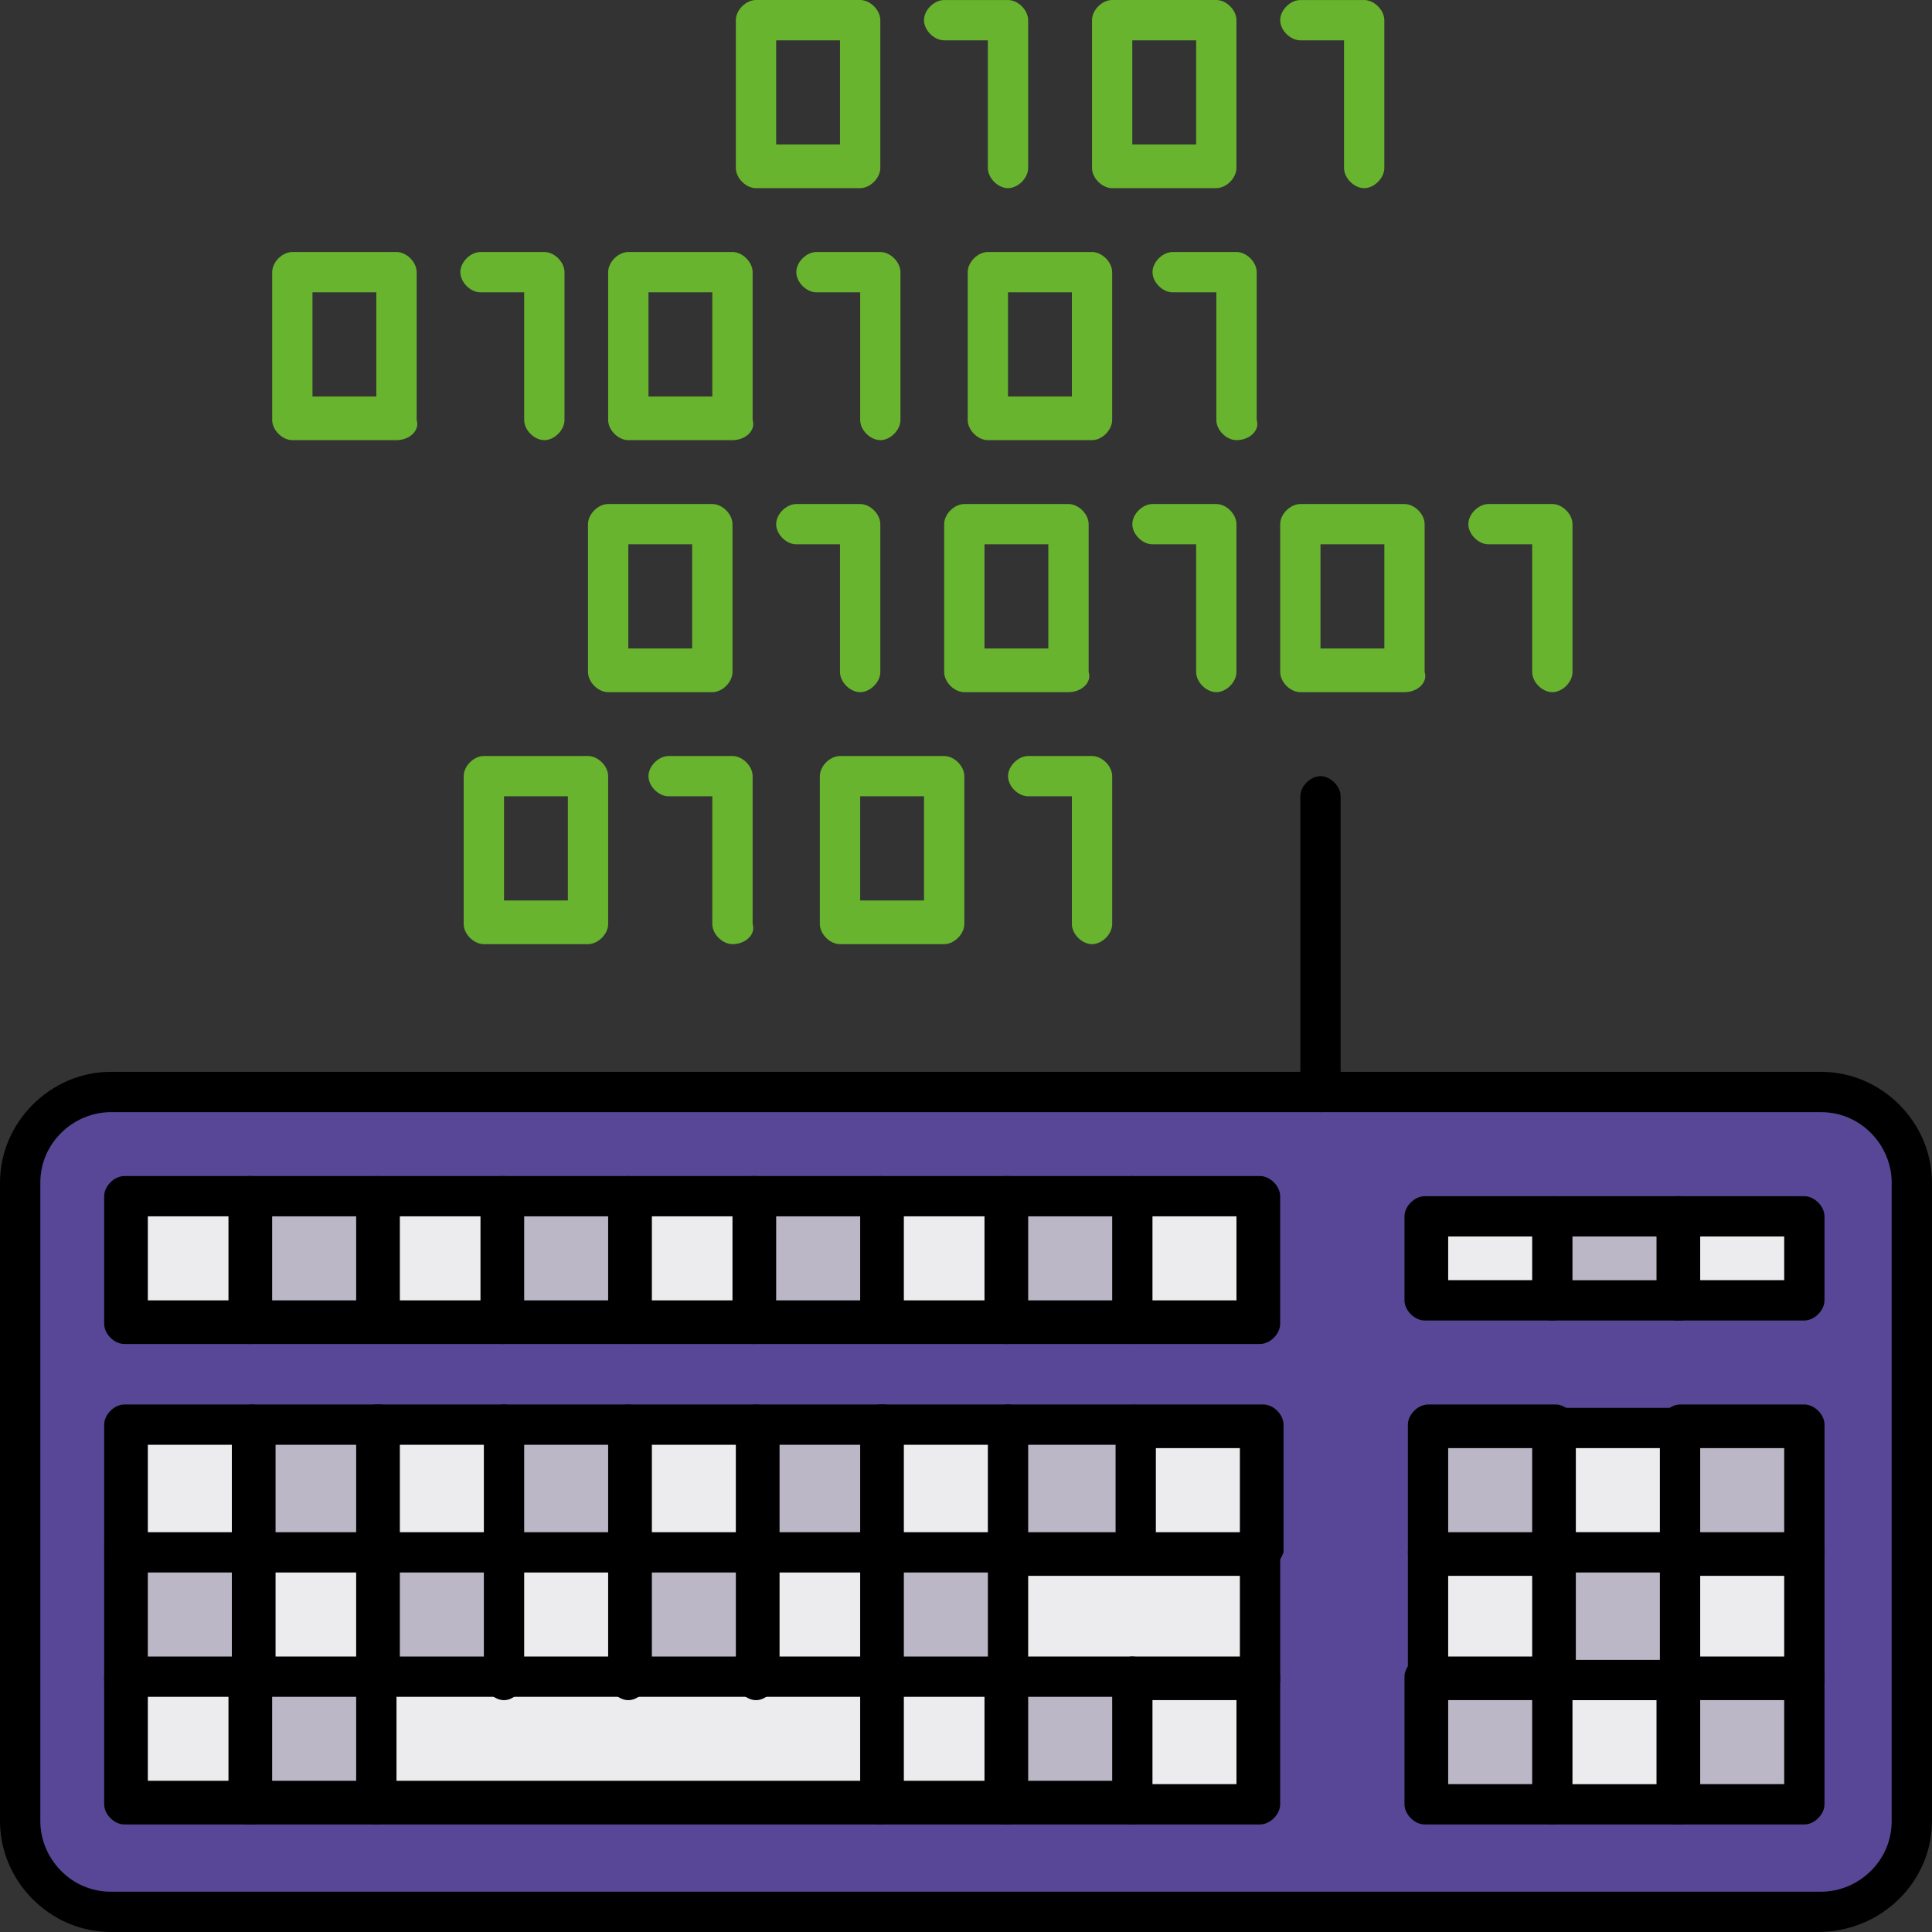 <?xml version="1.0" encoding="UTF-8"?>
<svg id="Capa_1" data-name="Capa 1" xmlns="http://www.w3.org/2000/svg" viewBox="0 0 563 563">
  <rect x="0" y="0" width="563" height="563" fill="#333333" stroke="none"/>
  <defs>
    <style>
      .cls-1, .cls-2, .cls-3, .cls-4, .cls-5 {
        stroke-width: 0px;
      }

      .cls-2 {
        fill: #574796;
      }

      .cls-3 {
        fill: #bcb7c6;
      }

      .cls-4 {
        fill: #ecebed;
      }

      .cls-5 {
        fill: #69b42e;
      }
    </style>
  </defs>
  <path class="cls-2" d="m529.71,318.22H31.33c-14.69,0-26.44,11.75-26.44,26.43v186.04c0,14.68,11.75,26.44,26.44,26.44h498.38c14.69,0,26.44-11.76,26.44-26.44v-186.04c0-14.68-11.75-26.43-26.44-26.43Z"/>
  <rect class="cls-3" x="489.57" y="489.56" width="37.2" height="37.21"/>
  <rect class="cls-4" x="489.57" y="452.35" width="37.2" height="37.21"/>
  <rect class="cls-3" x="489.57" y="416.13" width="37.2" height="37.21"/>
  <rect class="cls-4" x="489.57" y="354.44" width="37.2" height="24.48"/>
  <rect class="cls-4" x="452.36" y="489.56" width="37.21" height="37.21"/>
  <rect class="cls-3" x="452.36" y="452.35" width="37.21" height="37.21"/>
  <rect class="cls-4" x="452.36" y="416.13" width="37.21" height="37.21"/>
  <rect class="cls-3" x="452.36" y="354.44" width="37.21" height="24.48"/>
  <rect class="cls-3" x="416.13" y="489.56" width="37.2" height="37.21"/>
  <rect class="cls-4" x="416.13" y="452.35" width="37.2" height="37.21"/>
  <rect class="cls-3" x="416.13" y="416.13" width="37.2" height="37.21"/>
  <rect class="cls-4" x="416.13" y="354.44" width="37.2" height="24.48"/>
  <rect class="cls-4" x="329.97" y="489.56" width="37.21" height="37.21"/>
  <polygon class="cls-4" points="367.18 452.35 367.18 489.56 329.97 489.56 293.74 489.56 293.74 452.35 329.97 452.35 367.18 452.35"/>
  <rect class="cls-4" x="329.97" y="416.13" width="37.21" height="37.21"/>
  <rect class="cls-4" x="329.97" y="348.57" width="37.21" height="37.2"/>
  <rect class="cls-3" x="293.74" y="489.56" width="37.21" height="37.21"/>
  <rect class="cls-3" x="293.74" y="416.13" width="37.21" height="37.21"/>
  <rect class="cls-3" x="293.74" y="348.57" width="37.21" height="37.2"/>
  <rect class="cls-4" x="256.53" y="489.56" width="37.21" height="37.21"/>
  <rect class="cls-3" x="256.53" y="452.35" width="37.21" height="37.21"/>
  <rect class="cls-4" x="256.53" y="416.13" width="37.21" height="37.21"/>
  <rect class="cls-4" x="256.53" y="348.57" width="37.21" height="37.2"/>
  <polygon class="cls-4" points="256.53 489.56 256.53 525.79 220.31 525.79 183.1 525.79 146.87 525.79 109.66 525.79 109.66 489.56 146.87 489.56 183.1 489.56 220.31 489.56 256.53 489.56"/>
  <rect class="cls-4" x="220.31" y="452.35" width="37.21" height="37.21"/>
  <rect class="cls-3" x="220.31" y="416.13" width="37.21" height="37.21"/>
  <rect class="cls-3" x="220.31" y="348.57" width="37.21" height="37.2"/>
  <rect class="cls-3" x="183.1" y="452.35" width="37.21" height="37.21"/>
  <rect class="cls-4" x="183.1" y="416.13" width="37.21" height="37.21"/>
  <rect class="cls-4" x="183.1" y="348.57" width="37.21" height="37.2"/>
  <rect class="cls-4" x="146.87" y="452.35" width="37.21" height="37.21"/>
  <rect class="cls-3" x="146.87" y="416.13" width="37.21" height="37.21"/>
  <rect class="cls-3" x="146.87" y="348.57" width="37.21" height="37.2"/>
  <rect class="cls-3" x="109.66" y="452.35" width="37.21" height="37.21"/>
  <rect class="cls-4" x="109.66" y="416.13" width="37.21" height="37.21"/>
  <rect class="cls-4" x="109.66" y="348.57" width="37.21" height="37.2"/>
  <rect class="cls-3" x="73.44" y="489.56" width="37.21" height="37.21"/>
  <rect class="cls-4" x="73.44" y="452.35" width="37.21" height="37.21"/>
  <rect class="cls-3" x="73.44" y="416.13" width="37.21" height="37.21"/>
  <rect class="cls-3" x="73.44" y="348.57" width="37.21" height="37.2"/>
  <rect class="cls-4" x="36.23" y="489.56" width="37.21" height="37.21"/>
  <rect class="cls-3" x="36.23" y="452.35" width="37.21" height="37.21"/>
  <rect class="cls-4" x="36.23" y="416.13" width="37.21" height="37.21"/>
  <rect class="cls-4" x="36.23" y="348.57" width="37.21" height="37.2"/>
  <path class="cls-1" d="m529.71,563H32.31c-17.63,0-32.31-14.69-32.31-32.31v-186.04c0-17.62,14.69-32.31,32.31-32.31h498.37c17.63,0,32.31,14.69,32.31,32.31v186.04c0,17.62-14.68,32.31-33.29,32.31ZM32.31,324.09c-10.77,0-20.56,8.81-20.56,20.56v186.04c0,10.77,8.81,20.57,20.56,20.57h498.37c10.77,0,20.57-8.82,20.57-20.57v-186.04c0-10.77-8.81-20.56-20.57-20.56H32.31Z"/>
  <path class="cls-1" d="m73.44,391.65h-37.21c-2.94,0-5.87-2.94-5.87-5.87v-37.2c0-2.94,2.94-5.87,5.87-5.87h37.21c2.94,0,5.87,2.94,5.87,5.87s-2.94,5.87-5.87,5.87h-30.36v24.48h30.36c2.94,0,5.87,2.94,5.87,5.87s-2.94,6.85-5.87,6.85Z"/>
  <path class="cls-1" d="m109.66,391.65h-37.21c-2.94,0-5.87-2.94-5.87-5.87v-37.2c0-2.94,2.94-5.87,5.87-5.87h37.21c2.94,0,5.87,2.94,5.87,5.87s-2.94,5.87-5.87,5.87h-30.35v24.48h30.35c2.94,0,5.87,2.94,5.87,5.87s-2.94,6.85-5.87,6.85Z"/>
  <path class="cls-1" d="m146.87,391.65h-37.21c-2.94,0-5.87-2.94-5.87-5.87v-37.2c0-2.94,2.94-5.87,5.87-5.87h37.21c2.94,0,5.88,2.94,5.88,5.87s-2.94,5.87-5.88,5.87h-30.35v24.48h30.35c2.94,0,5.88,2.94,5.88,5.87s-2.94,6.85-5.88,6.85Z"/>
  <path class="cls-1" d="m183.1,391.65h-37.21c-2.94,0-5.87-2.94-5.87-5.87v-37.2c0-2.94,2.94-5.87,5.87-5.87h37.21c2.94,0,5.87,2.94,5.87,5.87s-2.94,5.87-5.87,5.87h-30.35v24.48h30.35c2.94,0,5.87,2.94,5.87,5.87s-2.94,6.85-5.87,6.85Z"/>
  <path class="cls-1" d="m220.31,391.65h-37.21c-2.94,0-5.88-2.94-5.88-5.87v-37.2c0-2.94,2.94-5.87,5.88-5.87h37.21c2.94,0,5.87,2.94,5.87,5.87s-2.94,5.87-5.87,5.87h-30.35v24.48h30.35c2.94,0,5.87,2.94,5.87,5.87s-2.94,6.85-5.87,6.85Z"/>
  <path class="cls-1" d="m256.53,391.65h-37.21c-2.94,0-5.87-2.94-5.87-5.87v-37.2c0-2.94,2.94-5.87,5.87-5.87h37.21c2.94,0,5.87,2.94,5.87,5.87s-2.94,5.87-5.87,5.87h-30.35v24.48h30.35c2.94,0,5.87,2.94,5.87,5.87s-2.94,6.85-5.87,6.85Z"/>
  <path class="cls-1" d="m293.74,391.65h-37.21c-2.94,0-5.87-2.94-5.87-5.87v-37.2c0-2.94,2.94-5.87,5.87-5.87h37.21c2.94,0,5.87,2.94,5.87,5.87s-2.94,5.87-5.87,5.87h-30.35v24.48h30.35c2.94,0,5.87,2.94,5.87,5.87s-2.94,6.85-5.87,6.85Z"/>
  <path class="cls-1" d="m329.97,391.65h-37.2c-2.94,0-5.88-2.94-5.88-5.87v-37.2c0-2.94,2.94-5.87,5.88-5.87h37.2c2.94,0,5.87,2.94,5.87,5.87s-2.94,5.87-5.87,5.87h-30.35v24.48h30.35c2.94,0,5.87,2.94,5.87,5.87s-2.94,6.85-5.87,6.85Z"/>
  <path class="cls-1" d="m367.18,391.65h-37.21c-2.94,0-5.87-2.94-5.87-5.87v-37.2c0-2.94,2.94-5.87,5.87-5.87h37.21c2.94,0,5.87,2.94,5.87,5.87v37.2c0,2.94-2.94,5.87-5.87,5.87Zm-31.34-12.72h24.48v-24.48h-24.48v24.48Z"/>
  <path class="cls-1" d="m489.57,384.8h-37.21c-2.94,0-5.87-2.94-5.87-5.87s2.94-5.87,5.87-5.87h37.21c2.94,0,5.87,2.94,5.87,5.87s-2.94,5.87-5.87,5.87Z"/>
  <path class="cls-1" d="m489.57,360.32h-37.21c-2.94,0-5.87-2.94-5.87-5.87s2.94-5.87,5.87-5.87h37.21c2.94,0,5.87,2.94,5.87,5.87s-2.94,5.87-5.87,5.87Z"/>
  <path class="cls-1" d="m452.36,384.8h-37.21c-2.94,0-5.87-2.94-5.87-5.87v-24.48c0-2.94,2.94-5.87,5.87-5.87h37.21c2.94,0,5.87,2.94,5.87,5.87v24.48c0,2.94-2.94,5.87-5.87,5.87Zm-30.35-11.75h24.48v-12.73h-24.48v12.73Z"/>
  <path class="cls-1" d="m525.8,384.8h-37.21c-2.94,0-5.87-2.94-5.87-5.87v-24.48c0-2.94,2.94-5.87,5.87-5.87h37.21c2.94,0,5.87,2.94,5.87,5.87v24.48c0,2.94-2.94,5.87-5.87,5.87Zm-30.35-11.75h24.48v-12.73h-24.48v12.73Z"/>
  <path class="cls-1" d="m36.23,458.23c-2.94,0-5.87-2.94-5.87-5.88v-37.2c0-2.94,2.94-5.87,5.87-5.87h37.21c2.94,0,5.87,2.94,5.87,5.87s-2.94,5.87-5.87,5.87h-30.36v30.35c-.98,3.92-3.91,6.86-6.85,6.86Z"/>
  <path class="cls-1" d="m73.44,458.23c-2.94,0-5.88-2.94-5.88-5.88v-37.2c0-2.94,2.94-5.87,5.88-5.87h37.21c2.94,0,5.87,2.94,5.87,5.87s-2.94,5.87-5.87,5.87h-30.35v30.35c-.98,3.92-3.92,6.86-6.85,6.86Z"/>
  <path class="cls-1" d="m109.66,458.23c-2.94,0-5.87-2.94-5.87-5.88v-37.2c0-2.94,2.94-5.87,5.87-5.87h37.21c2.94,0,5.88,2.94,5.88,5.87s-2.94,5.87-5.88,5.87h-30.35v30.35c-.98,3.92-3.92,6.86-6.85,6.86Z"/>
  <path class="cls-1" d="m146.87,458.23c-2.94,0-5.87-2.94-5.87-5.88v-37.2c0-2.94,2.94-5.87,5.87-5.87h36.23c2.94,0,5.87,2.94,5.87,5.87s-2.94,5.87-5.87,5.87h-30.35v30.35c0,3.92-2.94,6.86-5.88,6.86Z"/>
  <path class="cls-1" d="m183.1,458.23c-2.94,0-5.88-2.94-5.88-5.88v-37.2c0-2.94,2.94-5.87,5.88-5.87h37.21c2.94,0,5.87,2.94,5.87,5.87s-2.94,5.87-5.87,5.87h-30.35v30.35c-.98,3.92-3.92,6.86-6.85,6.86Z"/>
  <path class="cls-1" d="m220.31,458.23c-2.94,0-5.88-2.94-5.88-5.88v-37.2c0-2.94,2.94-5.87,5.88-5.87h37.21c2.94,0,5.87,2.94,5.87,5.87s-2.94,5.87-5.87,5.87h-30.35v30.35c-.98,3.92-3.92,6.86-6.85,6.86Z"/>
  <path class="cls-1" d="m256.53,458.23c-2.94,0-5.87-2.94-5.87-5.88v-37.2c0-2.94,2.94-5.87,5.87-5.87h37.21c2.94,0,5.87,2.94,5.87,5.87s-2.94,5.87-5.87,5.87h-30.35v30.35c-.98,3.92-3.92,6.86-6.85,6.86Z"/>
  <path class="cls-1" d="m293.74,458.23c-2.94,0-5.87-2.94-5.87-5.88v-37.2c0-2.94,2.94-5.87,5.87-5.87h36.23c2.94,0,5.87,2.94,5.87,5.87s-2.94,5.87-5.87,5.87h-30.35v30.35c0,3.92-2.94,6.86-5.87,6.86Z"/>
  <path class="cls-1" d="m367.18,458.23c-2.94,0-5.87-2.94-5.87-5.88v-30.35h-24.48v30.35c0,2.95-2.94,5.88-5.87,5.88s-5.87-2.94-5.87-5.88v-37.2c0-2.94,2.94-5.87,5.87-5.87h37.2c2.94,0,5.87,2.94,5.87,5.87v37.2c-.98,2.95-3.91,5.88-6.85,5.88Z"/>
  <path class="cls-1" d="m36.23,495.44c-2.94,0-5.87-2.94-5.87-5.87v-37.21c0-2.94,2.94-5.87,5.87-5.87h37.21c2.94,0,5.87,2.94,5.87,5.87s-2.94,5.88-5.87,5.88h-30.36v30.35c-.98,3.91-3.91,6.85-6.85,6.85Z"/>
  <path class="cls-1" d="m73.44,495.44c-2.94,0-5.88-2.94-5.88-5.87v-37.21c0-2.94,2.94-5.87,5.88-5.87h37.21c2.94,0,5.87,2.94,5.87,5.87s-2.94,5.88-5.87,5.88h-30.35v30.35c-.98,3.91-3.92,6.85-6.85,6.85Z"/>
  <path class="cls-1" d="m109.66,495.44c-2.94,0-5.87-2.94-5.87-5.87v-37.21c0-2.94,2.94-5.87,5.87-5.87h37.21c2.94,0,5.88,2.94,5.88,5.87s-2.94,5.88-5.88,5.88h-30.35v30.35c-.98,3.91-3.92,6.85-6.85,6.85Z"/>
  <path class="cls-1" d="m146.87,495.44c-2.94,0-5.87-2.94-5.87-5.87v-37.21c0-2.94,2.94-5.87,5.87-5.87h36.23c2.94,0,5.87,2.94,5.87,5.87s-2.94,5.88-5.87,5.88h-30.35v30.35c0,3.91-2.94,6.85-5.88,6.85Z"/>
  <path class="cls-1" d="m183.1,495.44c-2.94,0-5.88-2.94-5.88-5.87v-37.21c0-2.94,2.94-5.87,5.88-5.87h37.21c2.94,0,5.87,2.94,5.87,5.87s-2.94,5.88-5.87,5.88h-30.35v30.35c-.98,3.91-3.92,6.85-6.85,6.85Z"/>
  <path class="cls-1" d="m220.31,495.44c-2.94,0-5.88-2.94-5.88-5.87v-37.21c0-2.94,2.94-5.87,5.88-5.87h37.21c2.94,0,5.87,2.94,5.87,5.87s-2.94,5.88-5.87,5.88h-30.35v30.35c-.98,3.91-3.92,6.85-6.85,6.85Z"/>
  <path class="cls-1" d="m256.53,495.44c-2.94,0-5.87-2.94-5.87-5.87v-37.21c0-2.94,2.94-5.87,5.87-5.87h37.21c2.94,0,5.87,2.94,5.87,5.87s-2.94,5.88-5.87,5.88h-30.35v30.35c-.98,3.91-3.92,6.85-6.85,6.85Z"/>
  <path class="cls-1" d="m367.18,495.44c-2.94,0-5.87-2.94-5.87-5.87v-30.35h-61.69v30.35c0,2.94-2.94,5.87-5.87,5.87s-5.87-2.94-5.87-5.87v-37.21c0-2.94,2.94-5.87,5.87-5.87h73.44c2.94,0,5.87,2.94,5.87,5.87v37.21c0,2.94-2.94,5.87-5.87,5.87Z"/>
  <path class="cls-1" d="m73.44,531.66h-37.21c-2.94,0-5.87-2.94-5.87-5.87v-37.2c0-2.94,2.94-5.87,5.87-5.87h37.21c2.94,0,5.87,2.94,5.87,5.87s-2.94,5.87-5.87,5.87h-30.36v24.48h30.36c2.94,0,5.87,2.94,5.87,5.87,0,3.91-2.94,6.85-5.87,6.85Z"/>
  <path class="cls-1" d="m109.66,531.66h-37.21c-2.94,0-5.87-2.94-5.87-5.87v-37.2c0-2.94,2.94-5.87,5.87-5.87h37.21c2.94,0,5.87,2.94,5.87,5.87s-2.94,5.87-5.87,5.87h-30.35v24.48h30.35c2.94,0,5.87,2.94,5.87,5.87,0,3.91-2.94,6.85-5.87,6.85Z"/>
  <path class="cls-1" d="m256.53,531.66H109.66c-2.94,0-5.87-2.94-5.87-5.87v-37.2c0-2.94,2.94-5.87,5.87-5.87h146.87c2.94,0,5.87,2.94,5.87,5.87s-2.94,5.87-5.87,5.87H115.54v24.48h141c2.94,0,5.87,2.94,5.87,5.87,0,3.91-2.94,6.85-5.87,6.85Z"/>
  <path class="cls-1" d="m293.74,531.66h-37.21c-2.94,0-5.87-2.94-5.87-5.87v-37.2c0-2.94,2.94-5.87,5.87-5.87h37.21c2.94,0,5.87,2.94,5.87,5.87s-2.94,5.87-5.87,5.87h-30.35v24.48h30.35c2.94,0,5.87,2.94,5.87,5.87,0,3.91-2.94,6.85-5.87,6.85Z"/>
  <path class="cls-1" d="m329.97,531.66h-37.2c-2.94,0-5.88-2.94-5.88-5.87v-37.2c0-2.94,2.94-5.87,5.88-5.87h37.2c2.94,0,5.87,2.94,5.87,5.87s-2.94,5.87-5.87,5.87h-30.35v24.48h30.35c2.94,0,5.87,2.94,5.87,5.87,0,3.91-2.94,6.85-5.87,6.85Z"/>
  <path class="cls-1" d="m367.18,531.66h-37.21c-2.94,0-5.87-2.94-5.87-5.87v-37.2c0-2.94,2.94-5.87,5.87-5.87h37.21c2.94,0,5.87,2.94,5.87,5.87v37.2c0,2.94-2.94,5.87-5.87,5.87Zm-31.34-11.75h24.48v-24.48h-24.48v24.48Z"/>
  <path class="cls-1" d="m489.57,422h-37.21c-2.94,0-5.87-2.94-5.87-5.87s2.94-5.87,5.87-5.87h37.21c2.94,0,5.87,2.94,5.87,5.87s-2.94,5.87-5.87,5.87Z"/>
  <path class="cls-1" d="m525.8,458.23c-2.94,0-5.87-2.94-5.87-5.88v-30.35h-24.48v30.35c0,2.95-2.94,5.88-5.87,5.88s-5.88-2.94-5.88-5.88v-37.2c0-2.94,2.95-5.87,5.88-5.87h36.23c2.94,0,5.87,2.94,5.87,5.87v37.2c0,2.95-2.94,5.88-5.87,5.88Z"/>
  <path class="cls-1" d="m489.57,458.23h-37.21c-2.94,0-5.87-2.94-5.87-5.88s2.94-5.87,5.87-5.87h37.21c2.94,0,5.87,2.94,5.87,5.87s-2.94,5.88-5.87,5.88Z"/>
  <path class="cls-1" d="m525.8,495.44c-2.94,0-5.87-2.94-5.87-5.87v-30.35h-24.48v30.35c0,2.94-2.94,5.87-5.87,5.87s-5.88-2.94-5.88-5.87v-37.21c0-2.94,2.95-5.87,5.88-5.87h36.23c2.94,0,5.87,2.94,5.87,5.87v37.21c0,2.94-2.94,5.87-5.87,5.87Z"/>
  <path class="cls-1" d="m489.57,531.66h-37.21c-2.94,0-5.87-2.94-5.87-5.87s2.94-5.87,5.87-5.87h37.21c2.94,0,5.87,2.94,5.87,5.87s-2.94,5.87-5.87,5.87Z"/>
  <path class="cls-1" d="m489.57,495.44h-37.21c-2.94,0-5.87-2.94-5.87-5.87s2.94-5.87,5.87-5.87h37.21c2.94,0,5.87,2.94,5.87,5.87s-2.94,5.87-5.87,5.87Z"/>
  <path class="cls-1" d="m452.36,458.23c-2.94,0-5.87-2.94-5.87-5.88v-30.35h-24.48v30.35c0,2.95-2.94,5.88-5.87,5.88s-5.87-2.94-5.87-5.88v-37.2c0-2.94,2.94-5.87,5.87-5.87h37.2c2.94,0,5.87,2.94,5.87,5.87v37.2c-.97,2.95-3.91,5.88-6.85,5.88Z"/>
  <path class="cls-1" d="m452.36,495.44c-2.94,0-5.87-2.94-5.87-5.87v-30.35h-24.48v30.35c0,2.94-2.94,5.87-5.87,5.87s-5.87-2.94-5.87-5.87v-37.21c0-2.94,2.94-5.87,5.87-5.87h37.2c2.94,0,5.87,2.94,5.87,5.87v37.21c-.97,2.94-3.91,5.87-6.85,5.87Z"/>
  <path class="cls-1" d="m452.36,531.66h-37.21c-2.94,0-5.87-2.94-5.87-5.87v-37.2c0-2.94,2.94-5.87,5.87-5.87h37.21c2.94,0,5.87,2.94,5.87,5.87v37.2c0,2.94-2.94,5.87-5.87,5.87Zm-30.35-11.75h24.48v-24.48h-24.48v24.48Z"/>
  <path class="cls-1" d="m525.8,531.66h-37.21c-2.94,0-5.87-2.94-5.87-5.87v-37.2c0-2.94,2.94-5.87,5.87-5.87h37.21c2.94,0,5.87,2.94,5.87,5.87v37.2c0,2.94-2.94,5.87-5.87,5.87Zm-30.35-11.75h24.48v-24.48h-24.48v24.48Z"/>
  <path class="cls-5" d="m171.35,275.13h-30.35c-2.94,0-5.88-2.94-5.88-5.87v-43.08c0-2.94,2.94-5.87,5.88-5.87h30.35c2.94,0,5.87,2.94,5.87,5.87v43.08c0,2.94-2.94,5.87-5.87,5.87Zm-24.48-12.73h18.61v-30.35h-18.61v30.35Z"/>
  <path class="cls-5" d="m213.45,275.13c-2.94,0-5.88-2.94-5.88-5.87v-37.21h-12.73c-2.94,0-5.87-2.94-5.87-5.87s2.94-5.87,5.87-5.87h18.61c2.94,0,5.87,2.94,5.87,5.87v43.08c.98,2.94-1.96,5.87-5.87,5.87Z"/>
  <path class="cls-5" d="m275.14,275.13h-30.36c-2.94,0-5.87-2.94-5.87-5.87v-43.08c0-2.94,2.94-5.87,5.87-5.87h30.36c2.94,0,5.87,2.94,5.87,5.87v43.08c0,2.94-2.94,5.87-5.87,5.87Zm-24.48-12.73h18.6v-30.35h-18.6v30.35Z"/>
  <path class="cls-5" d="m318.22,275.13c-2.94,0-5.87-2.94-5.87-5.87v-37.21h-12.73c-2.94,0-5.87-2.94-5.87-5.87s2.94-5.87,5.87-5.87h18.61c2.94,0,5.87,2.94,5.87,5.87v43.08c0,2.94-2.94,5.87-5.87,5.87Z"/>
  <path class="cls-5" d="m207.57,201.7h-30.35c-2.94,0-5.87-2.94-5.87-5.87v-43.08c0-2.94,2.94-5.87,5.87-5.87h30.35c2.94,0,5.88,2.94,5.88,5.87v43.08c0,2.94-2.94,5.87-5.88,5.87Zm-24.47-12.73h18.6v-30.35h-18.6v30.35Z"/>
  <path class="cls-5" d="m250.66,201.7c-2.94,0-5.88-2.94-5.88-5.87v-37.21h-12.73c-2.94,0-5.87-2.94-5.87-5.87s2.94-5.87,5.87-5.87h18.61c2.94,0,5.87,2.94,5.87,5.87v43.08c0,2.94-2.94,5.87-5.87,5.87Z"/>
  <path class="cls-5" d="m311.37,201.7h-30.36c-2.94,0-5.87-2.94-5.87-5.87v-43.08c0-2.94,2.94-5.87,5.87-5.87h30.36c2.94,0,5.87,2.94,5.87,5.87v43.08c.98,2.94-1.96,5.87-5.87,5.87Zm-24.48-12.73h18.6v-30.35h-18.6v30.35Z"/>
  <path class="cls-5" d="m354.44,201.7c-2.94,0-5.87-2.94-5.87-5.87v-37.21h-12.73c-2.94,0-5.87-2.94-5.87-5.87s2.94-5.87,5.87-5.87h18.6c2.94,0,5.87,2.94,5.87,5.87v43.08c0,2.94-2.94,5.87-5.87,5.87Z"/>
  <path class="cls-5" d="m409.28,201.7h-30.35c-2.94,0-5.87-2.94-5.87-5.87v-43.08c0-2.94,2.94-5.87,5.87-5.87h30.35c2.94,0,5.87,2.94,5.87,5.87v43.08c.99,2.94-1.95,5.87-5.87,5.87Zm-24.48-12.73h18.61v-30.35h-18.61v30.35Z"/>
  <path class="cls-5" d="m452.36,201.7c-2.94,0-5.87-2.94-5.87-5.87v-37.21h-12.73c-2.94,0-5.87-2.94-5.87-5.87s2.94-5.87,5.87-5.87h18.61c2.94,0,5.87,2.94,5.87,5.87v43.08c0,2.94-2.94,5.87-5.87,5.87Z"/>
  <path class="cls-5" d="m213.45,128.26h-30.35c-2.94,0-5.88-2.94-5.88-5.87v-43.08c0-2.94,2.94-5.87,5.88-5.87h30.35c2.94,0,5.87,2.94,5.87,5.87v43.08c.98,2.94-1.96,5.87-5.87,5.87Zm-24.48-12.72h18.6v-30.35h-18.6v30.35Z"/>
  <path class="cls-5" d="m256.53,128.26c-2.94,0-5.87-2.94-5.87-5.87v-37.2h-12.73c-2.94,0-5.88-2.94-5.88-5.88s2.94-5.87,5.88-5.87h18.6c2.94,0,5.87,2.94,5.87,5.87v43.08c0,2.94-2.94,5.87-5.87,5.87Z"/>
  <path class="cls-5" d="m115.54,128.26h-30.35c-2.94,0-5.87-2.94-5.87-5.87v-43.08c0-2.94,2.94-5.87,5.87-5.87h30.35c2.94,0,5.88,2.94,5.88,5.87v43.08c.97,2.94-1.96,5.87-5.88,5.87Zm-24.48-12.72h18.6v-30.35h-18.6v30.35Z"/>
  <path class="cls-5" d="m158.62,128.26c-2.94,0-5.87-2.94-5.87-5.87v-37.2h-12.73c-2.94,0-5.87-2.94-5.87-5.88s2.94-5.87,5.87-5.87h18.61c2.94,0,5.87,2.94,5.87,5.87v43.08c0,2.94-2.94,5.87-5.87,5.87Z"/>
  <path class="cls-5" d="m318.22,128.26h-30.35c-2.94,0-5.87-2.94-5.87-5.87v-43.08c0-2.94,2.94-5.87,5.87-5.87h30.35c2.94,0,5.87,2.94,5.87,5.87v43.08c0,2.94-2.94,5.87-5.87,5.87Zm-24.48-12.72h18.61v-30.35h-18.61v30.35Z"/>
  <path class="cls-5" d="m360.32,128.26c-2.94,0-5.87-2.94-5.87-5.87v-37.2h-12.72c-2.95,0-5.88-2.94-5.88-5.88s2.94-5.87,5.88-5.87h18.6c2.94,0,5.88,2.94,5.88,5.87v43.08c.97,2.94-1.96,5.87-5.88,5.87Z"/>
  <path class="cls-5" d="m250.66,54.83h-30.35c-2.94,0-5.88-2.95-5.88-5.88V5.87c0-2.94,2.94-5.87,5.88-5.87h30.35c2.94,0,5.87,2.94,5.87,5.87v43.07c0,2.94-2.94,5.88-5.87,5.88Zm-24.48-12.73h18.6V11.75h-18.6v30.35Z"/>
  <path class="cls-5" d="m293.74,54.83c-2.94,0-5.87-2.95-5.87-5.88V11.75h-12.73c-2.94,0-5.88-2.94-5.88-5.87s2.94-5.87,5.88-5.87h18.6c2.94,0,5.87,2.94,5.87,5.87v43.07c0,2.94-2.94,5.88-5.87,5.88Z"/>
  <path class="cls-5" d="m354.44,54.83h-30.35c-2.94,0-5.87-2.95-5.87-5.88V5.87c0-2.94,2.94-5.87,5.87-5.87h30.35c2.94,0,5.87,2.94,5.87,5.87v43.07c0,2.94-2.94,5.88-5.87,5.88Zm-24.48-12.73h18.61V11.75h-18.61v30.35Z"/>
  <path class="cls-5" d="m397.53,54.83c-2.94,0-5.87-2.95-5.87-5.88V11.75h-12.73c-2.94,0-5.87-2.94-5.87-5.87s2.94-5.87,5.87-5.87h18.6c2.94,0,5.87,2.94,5.87,5.87v43.07c0,2.94-2.94,5.88-5.87,5.88Z"/>
  <path class="cls-1" d="m384.8,324.09c-2.94,0-5.87-2.94-5.87-5.87v-86.17c0-2.94,2.94-5.87,5.87-5.87s5.87,2.94,5.87,5.87v86.17c.99,2.94-1.95,5.87-5.87,5.87Z"/>
</svg>